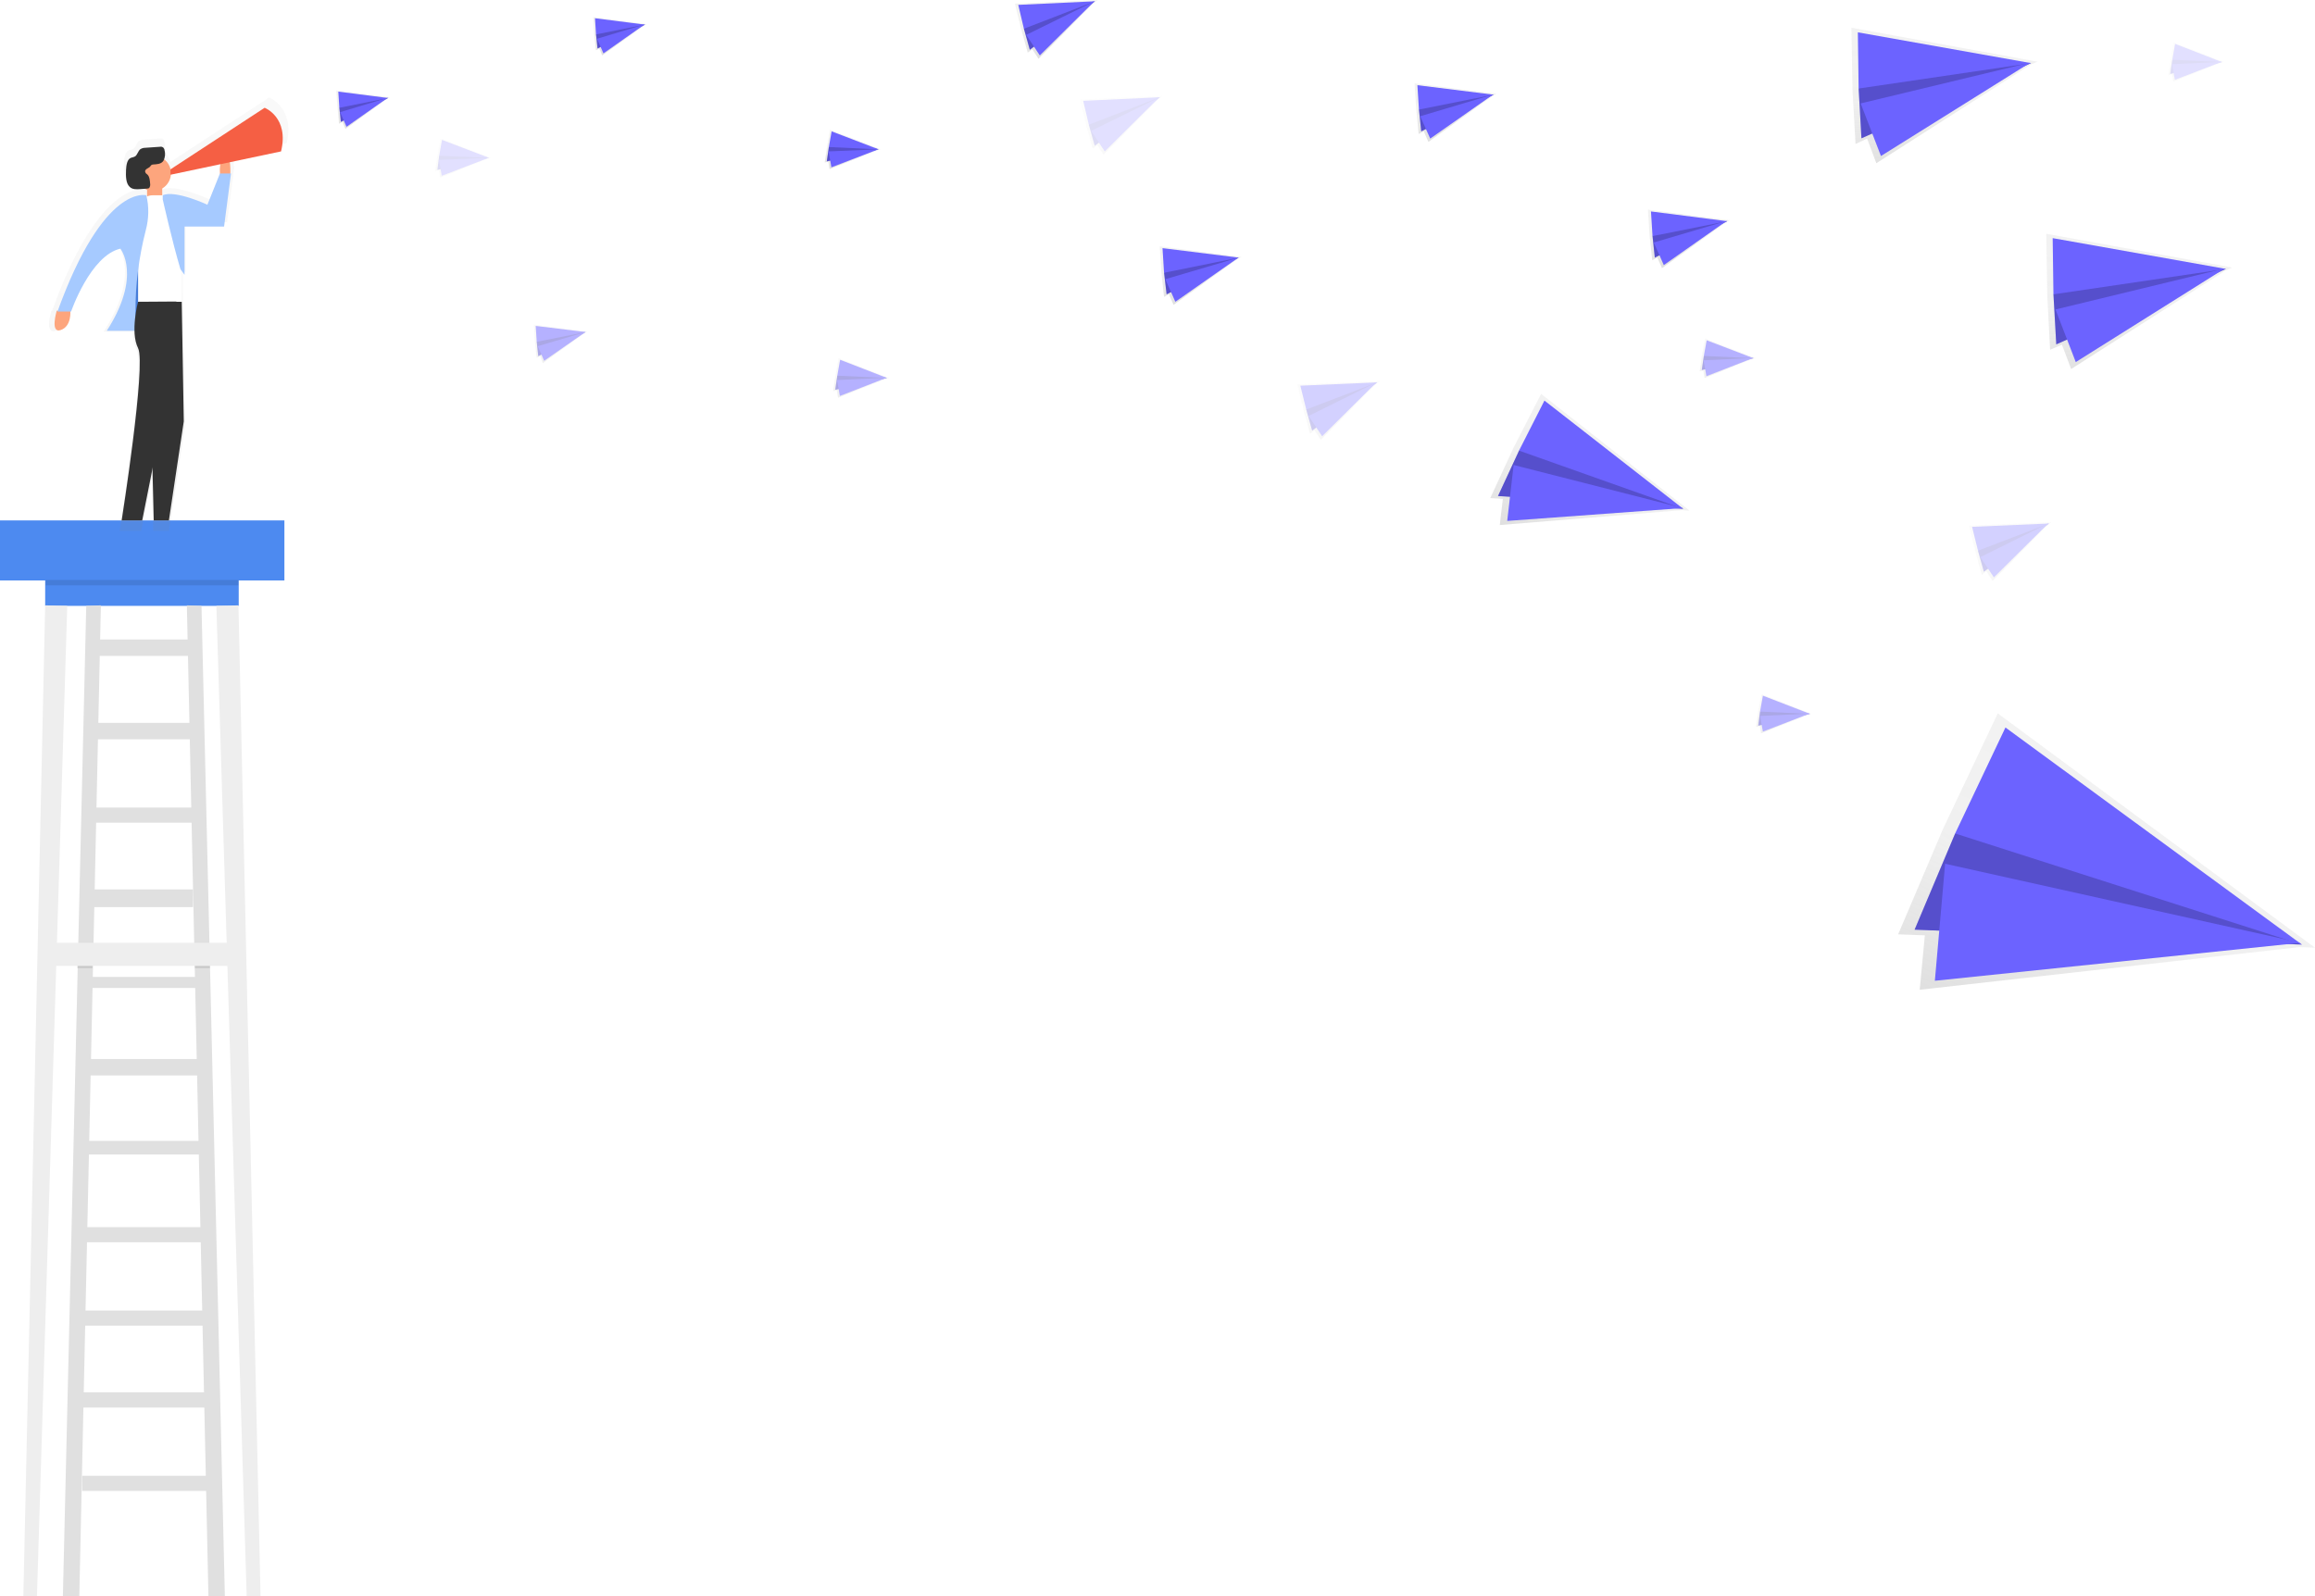 <?xml version="1.0" encoding="utf-8"?>
<!-- Generator: Adobe Illustrator 24.3.0, SVG Export Plug-In . SVG Version: 6.00 Build 0)  -->
<svg version="1.1" id="c1beeda2-3973-4ae6-86a9-52f16471172f"
	 xmlns="http://www.w3.org/2000/svg" xmlns:xlink="http://www.w3.org/1999/xlink" x="0px" y="0px" viewBox="0 0 901.9 622"
	 style="enable-background:new 0 0 901.9 622;" xml:space="preserve">
<style type="text/css">
	.st0{fill:#4D8AF0;}
	.st1{fill:#EEEEEE;}
	.st2{fill:#E0E0E0;}
	.st3{opacity:0.5;}
	.st4{fill:url(#SVGID_1_);}
	.st5{fill:#FDA57D;}
	.st6{opacity:0.1;enable-background:new    ;}
	.st7{fill:#FFFFFF;}
	.st8{fill:#A6CAFF;}
	.st9{fill:#333333;}
	.st10{fill:#F55F44;}
	.st11{fill:url(#SVGID_2_);}
	.st12{fill:#6C63FF;}
	.st13{opacity:0.2;enable-background:new    ;}
	.st14{fill:url(#SVGID_3_);}
	.st15{fill:url(#SVGID_4_);}
	.st16{fill:url(#SVGID_5_);}
	.st17{fill:url(#SVGID_6_);}
	.st18{opacity:0.2;}
	.st19{fill:url(#SVGID_7_);}
	.st20{opacity:0.3;}
	.st21{fill:url(#SVGID_8_);}
	.st22{fill:url(#SVGID_9_);}
	.st23{fill:url(#SVGID_10_);}
	.st24{fill:url(#SVGID_11_);}
	.st25{fill:url(#SVGID_12_);}
	.st26{fill:url(#SVGID_13_);}
	.st27{fill:url(#SVGID_14_);}
	.st28{fill:url(#SVGID_15_);}
	.st29{fill:url(#SVGID_16_);}
	.st30{fill:url(#SVGID_17_);}
	.st31{fill:url(#SVGID_18_);}
	.st32{fill:url(#SVGID_19_);}
	.st33{fill:url(#SVGID_20_);}
	.st34{fill:url(#SVGID_21_);}
</style>
<rect x="17.6" y="224.7" class="st0" width="75.4" height="11.4"/>
<polygon class="st1" points="17.6,235.9 9.1,622 14.4,622 26.2,236.1 "/>
<polygon class="st1" points="92.9,235.9 101.5,622 96.1,622 84.3,236.1 "/>
<polygon class="st2" points="33.6,236.1 24.5,622 30.9,622 39.3,235.9 "/>
<polygon class="st2" points="78.5,236.1 87.6,622 81.2,622 72.8,235.9 "/>
<rect x="32" y="575.1" class="st2" width="48.5" height="5.9"/>
<rect x="30.4" y="542.6" class="st2" width="52.2" height="5.9"/>
<rect x="32" y="510.7" class="st2" width="50.6" height="5.9"/>
<rect x="32" y="478.2" class="st2" width="48.5" height="5.9"/>
<rect x="32" y="444.6" class="st2" width="48.5" height="5.3"/>
<rect x="33.6" y="412.7" class="st2" width="46.9" height="6.4"/>
<rect x="33.6" y="380.7" class="st2" width="45.3" height="4.3"/>
<rect x="35.2" y="346.6" class="st2" width="40" height="6.9"/>
<rect x="35.2" y="314.7" class="st2" width="41.5" height="5.9"/>
<rect x="35.2" y="281.7" class="st2" width="41.5" height="6.4"/>
<rect x="37.3" y="249.2" class="st2" width="37.8" height="6.4"/>
<rect y="202.8" class="st0" width="110.8" height="23.4"/>
<g class="st3">
	
		<linearGradient id="SVGID_1_" gradientUnits="userSpaceOnUse" x1="214.755" y1="278.1" x2="214.755" y2="447" gradientTransform="matrix(1 0 0 -1 -149.07 485)">
		<stop  offset="0" style="stop-color:#808080;stop-opacity:0.25"/>
		<stop  offset="0.54" style="stop-color:#808080;stop-opacity:0.12"/>
		<stop  offset="1" style="stop-color:#808080;stop-opacity:0.1"/>
	</linearGradient>
	<path class="st4" d="M104.9,38L66.4,63.1c-0.4-1.6-1.3-2.9-2.5-3.9c0.5-1.2,0.5-2.5,0.2-3.8c-0.1-0.4-0.2-0.7-0.4-1
		c-0.4-0.4-1-0.5-1.5-0.4l-6.1,0.4c-0.7,0-1.4,0.2-2,0.6c-0.9,0.7-1.1,2.2-2,2.9c-0.6,0.4-1.3,0.4-2,0.7c-1.4,0.8-1.7,3-1.8,4.8
		c-0.1,2.5-0.1,5.4,1.5,7c1.2,1.1,2.8,1,4.3,0.9l1.5-0.1c0.4,0.2,0.8,0.4,1.2,0.6v2.1h-0.3c0,0-17.3-5-36.2,47.2h-0.3
		c0,0-2.8,9.5,1.7,7.8c3.9-1.5,4-6.3,3.9-7.5h0.3c0,0,7.8-22.9,20.1-25.7c0,0,8.9,11.2-5.6,33.5h11.4c0,2.5,0.5,5,1.5,7.3
		c3.4,6.7-6.7,70.4-6.7,70.4h8.4l4.2-21.1l0.5,21.1h6.1l6.2-40.6l-0.8-48.9v-12.7l1.1,1.5V86.6h16.2l2.8-21.8h-0.3
		c0.1-1.5,0-3-0.2-4.6l20.9-4.4C114.9,41.9,104.9,38,104.9,38z M86.6,65.2l-4.9,12.5c0,0-13.4-6.1-18.4-3.9H63v-2.7
		c2.1-1.2,3.4-3.4,3.6-5.8l20.1-4.2C86.5,62.4,86.5,63.8,86.6,65.2L86.6,65.2z"/>
</g>
<path class="st5" d="M89.7,68.4c0,0,0.6-9.2-2.2-7.2s-1.6,7.8-1.6,7.8L89.7,68.4z"/>
<path class="st5" d="M22.1,121.1c0,0-2.7,9,1.6,7.5s3.7-7.5,3.7-7.5H22.1z"/>
<rect x="57.3" y="72.6" class="st5" width="5.9" height="5.3"/>
<rect x="52.5" y="101.9" class="st0" width="4.8" height="24"/>
<rect x="52.5" y="101.9" class="st6" width="4.8" height="24"/>
<path class="st7" d="M59.5,76.1h5.5c3.2,0,5.8,2.6,5.8,5.8v35.8l0,0h-17l0,0V81.8C53.8,78.7,56.4,76.1,59.5,76.1z"/>
<circle class="st5" cx="59.7" cy="67.5" r="6.9"/>
<path class="st8" d="M57,76.1c0,0-16.5-4.8-34.6,45.3h5.3c0,0,7.5-21.8,19.2-24.5c0,0,8.5,10.6-5.3,32h11.2v-7.1
	c-0.1-10.8,1.3-21.6,4-32.1C58,85.2,58.1,80.5,57,76.1z"/>
<path class="st8" d="M63.4,76.1v1.6c0,0,3.7,16.5,6.9,27.2l1.6,2.2V88.3h15.4L90,67.6h-4.3l-4.9,12.2C80.9,79.8,68.2,73.9,63.4,76.1
	z"/>
<path class="st9" d="M53.8,117.6c0,0-3.2,11.7,0,18.1s-6.4,67.1-6.4,67.1h8l11.4-57.3l1.9-28L53.8,117.6z"/>
<polygon class="st9" points="70.8,117.6 71.6,164.2 65.8,202.8 59.9,202.8 57.8,117.6 "/>
<path class="st9" d="M58.5,64.9c0.1-0.2,0.3-0.4,0.5-0.6c0.2-0.1,0.4-0.2,0.7-0.2c1.4-0.1,3.1-0.1,4-1.5c0.6-1.2,0.8-2.7,0.4-4
	c0-0.4-0.2-0.7-0.4-1c-0.4-0.4-0.9-0.5-1.4-0.4l-5.8,0.4c-0.7,0-1.3,0.2-1.9,0.6c-0.8,0.7-1.1,2.1-1.9,2.7c-0.6,0.4-1.3,0.4-1.9,0.7
	c-1.3,0.7-1.6,2.8-1.7,4.6c-0.1,2.4-0.1,5.2,1.4,6.6c1.1,1.1,2.7,1,4.1,0.9l2.7-0.2c0.3,0,0.5-0.1,0.8-0.2c0.3-0.5,0.5-1,0.4-1.6
	c-0.1-1.3-0.2-2.9-1.1-3.7c-0.2-0.2-0.4-0.3-0.6-0.5C55.8,65.9,58,65.6,58.5,64.9z"/>
<path class="st10" d="M103.1,42c0,0,9.6,3.7,6.4,17l-43.1,9.1v-2.1L103.1,42z"/>
<rect x="17.8" y="226" class="st6" width="75.1" height="2.1"/>
<rect x="30.1" y="376.2" class="st6" width="5.9" height="1.1"/>
<rect x="75.9" y="376.2" class="st6" width="5.9" height="1.1"/>
<rect x="17.6" y="367.4" class="st1" width="75.1" height="9"/>
<linearGradient id="SVGID_2_" gradientUnits="userSpaceOnUse" x1="365.222" y1="79.316" x2="365.222" y2="94.436" gradientTransform="matrix(0.998 -6.540313e-02 -6.540313e-02 -0.998 -216.934 152.732)">
	<stop  offset="0" style="stop-color:#808080;stop-opacity:0.25"/>
	<stop  offset="0.54" style="stop-color:#808080;stop-opacity:0.12"/>
	<stop  offset="1" style="stop-color:#808080;stop-opacity:0.1"/>
</linearGradient>
<polygon class="st11" points="151.1,38.3 151.9,38 151.7,38 151.8,37.9 151.7,37.9 131,35.3 131.5,42.1 132.1,48.2 133.4,47.5 
	134.6,50.2 "/>
<polygon class="st12" points="132.2,42 132.8,47.5 151.2,38.2 135.2,38.5 "/>
<polygon class="st13" points="132.2,42 132.8,47.5 151.2,38.2 135.2,38.5 "/>
<polygon class="st12" points="131.8,35.7 151.2,38.2 132.2,42 "/>
<polygon class="st12" points="135,49.4 151.1,38.1 132.5,43.7 "/>
<linearGradient id="SVGID_3_" gradientUnits="userSpaceOnUse" x1="466.946" y1="101.296" x2="466.946" y2="116.416" gradientTransform="matrix(0.998 -6.540313e-02 -6.540313e-02 -0.998 -216.934 152.732)">
	<stop  offset="0" style="stop-color:#808080;stop-opacity:0.25"/>
	<stop  offset="0.54" style="stop-color:#808080;stop-opacity:0.12"/>
	<stop  offset="1" style="stop-color:#808080;stop-opacity:0.1"/>
</linearGradient>
<polygon class="st14" points="251.2,9.8 252,9.4 251.8,9.4 251.9,9.3 251.7,9.4 231.1,6.7 231.5,13.5 232.2,19.6 233.5,18.9 
	234.6,21.6 "/>
<polygon class="st12" points="232.2,13.4 232.8,18.9 251.3,9.6 235.3,9.9 "/>
<polygon class="st13" points="232.2,13.4 232.8,18.9 251.3,9.6 235.3,9.9 "/>
<polygon class="st12" points="231.8,7.1 251.3,9.6 232.2,13.4 "/>
<polygon class="st12" points="235.1,20.8 251.2,9.5 232.6,15.1 "/>
<linearGradient id="SVGID_4_" gradientUnits="userSpaceOnUse" x1="622.955" y1="54.406" x2="622.955" y2="77.505" gradientTransform="matrix(0.973 -0.233 -0.233 -0.973 -176.952 218.249)">
	<stop  offset="0" style="stop-color:#808080;stop-opacity:0.25"/>
	<stop  offset="0.54" style="stop-color:#808080;stop-opacity:0.12"/>
	<stop  offset="1" style="stop-color:#808080;stop-opacity:0.1"/>
</linearGradient>
<polygon class="st15" points="426.5,0.8 427.6,0.1 427.3,0.1 427.4,0 427.2,0.1 395.4,1.4 397.9,11.6 400.4,20.5 402.2,19.2 
	404.6,22.9 "/>
<polygon class="st12" points="398.9,11.2 401.2,19.4 426.6,0.5 402.6,5.2 "/>
<polygon class="st13" points="398.9,11.2 401.2,19.4 426.6,0.5 402.6,5.2 "/>
<polygon class="st12" points="396.7,1.9 426.6,0.5 398.9,11.2 "/>
<polygon class="st12" points="405.1,21.6 426.4,0.5 399.8,13.6 "/>
<linearGradient id="SVGID_5_" gradientUnits="userSpaceOnUse" x1="566.344" y1="102.867" x2="566.344" y2="117.983" gradientTransform="matrix(0.984 0.177 0.177 -0.984 -244.752 68.227)">
	<stop  offset="0" style="stop-color:#808080;stop-opacity:0.25"/>
	<stop  offset="0.54" style="stop-color:#808080;stop-opacity:0.12"/>
	<stop  offset="1" style="stop-color:#808080;stop-opacity:0.1"/>
</linearGradient>
<polygon class="st16" points="342.2,58.4 343,58.2 342.8,58.2 342.9,58.1 342.8,58.1 323.4,50.6 322.2,57.3 321.3,63.3 322.7,63 
	323.2,65.9 "/>
<polygon class="st12" points="322.9,57.3 322.1,62.9 342.3,58.2 326.6,54.7 "/>
<polygon class="st13" points="322.9,57.3 322.1,62.9 342.3,58.2 326.6,54.7 "/>
<polygon class="st12" points="324,51.2 342.3,58.2 322.9,57.3 "/>
<polygon class="st12" points="323.9,65.2 342.2,58.2 322.8,59 "/>
<g class="st3">
	
		<linearGradient id="SVGID_6_" gradientUnits="userSpaceOnUse" x1="436.062" y1="-16.794" x2="436.062" y2="-1.674" gradientTransform="matrix(0.998 -6.540313e-02 -6.540313e-02 -0.998 -216.934 152.732)">
		<stop  offset="0" style="stop-color:#808080;stop-opacity:0.25"/>
		<stop  offset="0.54" style="stop-color:#808080;stop-opacity:0.12"/>
		<stop  offset="1" style="stop-color:#808080;stop-opacity:0.1"/>
	</linearGradient>
	<polygon class="st17" points="228.1,129.6 228.9,129.2 228.7,129.2 228.8,129.2 228.6,129.2 208,126.5 208.4,133.4 209.1,139.4 
		210.4,138.8 211.5,141.5 	"/>
	<polygon class="st12" points="209.1,133.2 209.7,138.8 228.2,129.4 212.2,129.8 	"/>
	<polygon class="st13" points="209.1,133.2 209.7,138.8 228.2,129.4 212.2,129.8 	"/>
	<polygon class="st12" points="208.7,127 228.2,129.4 209.1,133.2 	"/>
	<polygon class="st12" points="212,140.6 228.1,129.4 209.5,134.9 	"/>
</g>
<g class="st18">
	
		<linearGradient id="SVGID_7_" gradientUnits="userSpaceOnUse" x1="638.84" y1="12.146" x2="638.84" y2="35.254" gradientTransform="matrix(0.973 -0.233 -0.233 -0.973 -176.952 218.249)">
		<stop  offset="0" style="stop-color:#808080;stop-opacity:0.25"/>
		<stop  offset="0.54" style="stop-color:#808080;stop-opacity:0.12"/>
		<stop  offset="1" style="stop-color:#808080;stop-opacity:0.1"/>
	</linearGradient>
	<polygon class="st19" points="451.8,38.2 452.9,37.5 452.6,37.5 452.7,37.4 452.5,37.5 420.7,38.8 423.2,49 425.7,57.9 427.5,56.6 
		429.9,60.3 	"/>
	<polygon class="st12" points="424.2,48.6 426.5,56.8 451.9,37.9 427.9,42.6 	"/>
	<polygon class="st13" points="424.2,48.6 426.5,56.8 451.9,37.9 427.9,42.6 	"/>
	<polygon class="st12" points="422,39.3 451.9,37.9 424.2,48.6 	"/>
	<polygon class="st12" points="430.4,59 451.7,37.9 425.1,51 	"/>
</g>
<g class="st20">
	
		<linearGradient id="SVGID_8_" gradientUnits="userSpaceOnUse" x1="695.287" y1="-115.584" x2="695.287" y2="-92.476" gradientTransform="matrix(0.973 -0.233 -0.233 -0.973 -176.952 218.249)">
		<stop  offset="0" style="stop-color:#808080;stop-opacity:0.25"/>
		<stop  offset="0.54" style="stop-color:#808080;stop-opacity:0.12"/>
		<stop  offset="1" style="stop-color:#808080;stop-opacity:0.1"/>
	</linearGradient>
	<polygon class="st21" points="536.5,149.3 537.5,148.5 537.3,148.5 537.3,148.4 537.2,148.5 505.4,149.8 507.9,160 510.4,169 
		512.1,167.7 514.6,171.4 	"/>
	<polygon class="st12" points="508.9,159.6 511.2,167.8 536.6,149 512.5,153.7 	"/>
	<polygon class="st13" points="508.9,159.6 511.2,167.8 536.6,149 512.5,153.7 	"/>
	<polygon class="st12" points="506.6,150.3 536.6,149 508.9,159.6 	"/>
	<polygon class="st12" points="515.1,170 536.4,148.9 509.8,162.1 	"/>
</g>
<g class="st20">
	
		<linearGradient id="SVGID_9_" gradientUnits="userSpaceOnUse" x1="936.98" y1="-230.044" x2="936.98" y2="-206.938" gradientTransform="matrix(0.973 -0.233 -0.233 -0.973 -176.952 218.249)">
		<stop  offset="0" style="stop-color:#808080;stop-opacity:0.25"/>
		<stop  offset="0.54" style="stop-color:#808080;stop-opacity:0.12"/>
		<stop  offset="1" style="stop-color:#808080;stop-opacity:0.1"/>
	</linearGradient>
	<polygon class="st22" points="798.2,204.3 799.3,203.5 799,203.5 799.1,203.4 798.9,203.5 767.1,204.8 769.6,215 772.1,224 
		773.8,222.6 776.3,226.4 	"/>
	<polygon class="st12" points="770.6,214.6 772.9,222.8 798.3,204 774.2,208.6 	"/>
	<polygon class="st13" points="770.6,214.6 772.9,222.8 798.3,204 774.2,208.6 	"/>
	<polygon class="st12" points="768.3,205.3 798.3,204 770.6,214.6 	"/>
	<polygon class="st12" points="776.8,225 798.1,203.9 771.5,217.1 	"/>
</g>
<g class="st3">
	
		<linearGradient id="SVGID_10_" gradientUnits="userSpaceOnUse" x1="585.364" y1="15.789" x2="585.364" y2="30.905" gradientTransform="matrix(0.984 0.177 0.177 -0.984 -244.752 68.227)">
		<stop  offset="0" style="stop-color:#808080;stop-opacity:0.25"/>
		<stop  offset="0.54" style="stop-color:#808080;stop-opacity:0.12"/>
		<stop  offset="1" style="stop-color:#808080;stop-opacity:0.1"/>
	</linearGradient>
	<polygon class="st23" points="345.5,147.5 346.3,147.3 346.1,147.2 346.2,147.2 346.1,147.2 326.7,139.6 325.5,146.4 324.6,152.4 
		326,152.1 326.5,155 	"/>
	<polygon class="st12" points="326.2,146.4 325.4,151.9 345.6,147.3 329.9,143.8 	"/>
	<polygon class="st13" points="326.2,146.4 325.4,151.9 345.6,147.3 329.9,143.8 	"/>
	<polygon class="st12" points="327.3,140.2 345.6,147.3 326.2,146.4 	"/>
	<polygon class="st12" points="327.2,154.3 345.5,147.2 326.1,148.1 	"/>
</g>
<g class="st3">
	
		<linearGradient id="SVGID_11_" gradientUnits="userSpaceOnUse" x1="962.436" y1="-49.325" x2="962.436" y2="-34.209" gradientTransform="matrix(0.984 0.177 0.177 -0.984 -244.752 68.227)">
		<stop  offset="0" style="stop-color:#808080;stop-opacity:0.25"/>
		<stop  offset="0.54" style="stop-color:#808080;stop-opacity:0.12"/>
		<stop  offset="1" style="stop-color:#808080;stop-opacity:0.1"/>
	</linearGradient>
	<polygon class="st24" points="705,278.3 705.9,278.1 705.7,278.1 705.8,278.1 705.6,278.1 686.3,270.5 685,277.2 684.2,283.3 
		685.6,282.9 686.1,285.8 	"/>
	<polygon class="st12" points="685.7,277.3 685,282.8 705.2,278.2 689.5,274.7 	"/>
	<polygon class="st13" points="685.7,277.3 685,282.8 705.2,278.2 689.5,274.7 	"/>
	<polygon class="st12" points="686.8,271.1 705.2,278.2 685.7,277.3 	"/>
	<polygon class="st12" points="686.8,285.1 705,278.1 685.7,279 	"/>
</g>
<g class="st3">
	
		<linearGradient id="SVGID_12_" gradientUnits="userSpaceOnUse" x1="916.255" y1="83.151" x2="916.255" y2="98.266" gradientTransform="matrix(0.984 0.177 0.177 -0.984 -244.752 68.227)">
		<stop  offset="0" style="stop-color:#808080;stop-opacity:0.25"/>
		<stop  offset="0.54" style="stop-color:#808080;stop-opacity:0.12"/>
		<stop  offset="1" style="stop-color:#808080;stop-opacity:0.1"/>
	</linearGradient>
	<polygon class="st25" points="683,139.8 683.9,139.6 683.7,139.5 683.8,139.5 683.7,139.5 664.3,131.9 663,138.7 662.2,144.7 
		663.6,144.4 664.1,147.3 	"/>
	<polygon class="st12" points="663.8,138.7 663,144.2 683.2,139.6 667.5,136.1 	"/>
	<polygon class="st13" points="663.8,138.7 663,144.2 683.2,139.6 667.5,136.1 	"/>
	<polygon class="st12" points="664.9,132.6 683.2,139.6 663.8,138.7 	"/>
	<polygon class="st12" points="664.8,146.6 683.1,139.5 663.7,140.4 	"/>
</g>
<g class="st18">
	
		<linearGradient id="SVGID_13_" gradientUnits="userSpaceOnUse" x1="1075.464" y1="229.112" x2="1075.464" y2="244.226" gradientTransform="matrix(0.984 0.177 0.177 -0.984 -244.752 68.227)">
		<stop  offset="0" style="stop-color:#808080;stop-opacity:0.25"/>
		<stop  offset="0.54" style="stop-color:#808080;stop-opacity:0.12"/>
		<stop  offset="1" style="stop-color:#808080;stop-opacity:0.1"/>
	</linearGradient>
	<polygon class="st26" points="865.6,24.3 866.4,24.1 866.2,24.1 866.3,24 866.2,24 846.8,16.5 845.6,23.2 844.8,29.3 846.2,28.9 
		846.7,31.8 	"/>
	<polygon class="st12" points="846.3,23.3 845.5,28.8 865.7,24.2 850.1,20.6 	"/>
	<polygon class="st13" points="846.3,23.3 845.5,28.8 865.7,24.2 850.1,20.6 	"/>
	<polygon class="st12" points="847.4,17.1 865.7,24.2 846.3,23.3 	"/>
	<polygon class="st12" points="847.3,31.1 865.6,24.1 846.2,25 	"/>
</g>
<g class="st18">
	
		<linearGradient id="SVGID_14_" gradientUnits="userSpaceOnUse" x1="417.576" y1="72.747" x2="417.576" y2="87.863" gradientTransform="matrix(0.984 0.177 0.177 -0.984 -244.752 68.227)">
		<stop  offset="0" style="stop-color:#808080;stop-opacity:0.25"/>
		<stop  offset="0.54" style="stop-color:#808080;stop-opacity:0.12"/>
		<stop  offset="1" style="stop-color:#808080;stop-opacity:0.1"/>
	</linearGradient>
	<polygon class="st27" points="190.4,61.7 191.2,61.5 191.1,61.5 191.1,61.4 191,61.4 171.6,53.9 170.4,60.6 169.6,66.6 171,66.3 
		171.5,69.2 	"/>
	<polygon class="st12" points="171.1,60.7 170.4,66.2 190.5,61.5 174.9,58 	"/>
	<polygon class="st13" points="171.1,60.7 170.4,66.2 190.5,61.5 174.9,58 	"/>
	<polygon class="st12" points="172.2,54.5 190.5,61.5 171.1,60.7 	"/>
	<polygon class="st12" points="172.1,68.5 190.4,61.5 171,62.3 	"/>
</g>
<linearGradient id="SVGID_15_" gradientUnits="userSpaceOnUse" x1="789.996" y1="46.636" x2="789.996" y2="69.742" gradientTransform="matrix(0.998 -6.540313e-02 -6.540313e-02 -0.998 -216.934 152.732)">
	<stop  offset="0" style="stop-color:#808080;stop-opacity:0.25"/>
	<stop  offset="0.54" style="stop-color:#808080;stop-opacity:0.12"/>
	<stop  offset="1" style="stop-color:#808080;stop-opacity:0.1"/>
</linearGradient>
<polygon class="st28" points="581.8,37.2 583,36.6 582.7,36.6 582.8,36.5 582.6,36.5 551.1,32.5 551.8,42.9 552.7,52.2 554.7,51.2 
	556.5,55.3 "/>
<polygon class="st12" points="552.8,42.7 553.7,51.2 581.9,36.9 557.4,37.4 "/>
<polygon class="st13" points="552.8,42.7 553.7,51.2 581.9,36.9 557.4,37.4 "/>
<polygon class="st12" points="552.2,33.2 581.9,36.9 552.8,42.7 "/>
<polygon class="st12" points="557.2,54 581.8,36.8 553.3,45.3 "/>
<linearGradient id="SVGID_16_" gradientUnits="userSpaceOnUse" x1="826.487" y1="-7.895" x2="826.487" y2="44.96" gradientTransform="matrix(0.89 0.455 0.455 -0.89 -123.891 -166.183)">
	<stop  offset="0" style="stop-color:#808080;stop-opacity:0.25"/>
	<stop  offset="0.54" style="stop-color:#808080;stop-opacity:0.12"/>
	<stop  offset="1" style="stop-color:#808080;stop-opacity:0.1"/>
</linearGradient>
<polygon class="st29" points="655.3,198.8 658.2,199 657.7,198.6 658,198.6 657.6,198.5 600.4,153.5 589.5,174.8 580.6,194.1 
	585.5,194.4 584.3,204.6 "/>
<polygon class="st12" points="591.8,175.6 583.6,193.3 655.8,198.3 607.1,170.7 "/>
<polygon class="st13" points="591.8,175.6 583.6,193.3 655.8,198.3 607.1,170.7 "/>
<polygon class="st12" points="601.7,156.1 655.8,198.3 591.8,175.6 "/>
<polygon class="st12" points="587.2,203 655.6,198 589.7,181.2 "/>
<linearGradient id="SVGID_17_" gradientUnits="userSpaceOnUse" x1="1024.326" y1="-210.863" x2="1024.326" y2="-100.483" gradientTransform="matrix(0.9 0.43 0.43 -0.9 -32.88 -219.28)">
	<stop  offset="0" style="stop-color:#808080;stop-opacity:0.25"/>
	<stop  offset="0.54" style="stop-color:#808080;stop-opacity:0.12"/>
	<stop  offset="1" style="stop-color:#808080;stop-opacity:0.1"/>
</linearGradient>
<polygon class="st30" points="895.7,369.1 901.9,369.3 900.8,368.5 901.3,368.5 900.5,368.3 778.3,278 756.9,323.2 739.5,364.1 
	749.9,364.5 747.9,385.7 "/>
<polygon class="st12" points="761.7,324.8 745.9,362.3 896.8,368.1 793.3,313.5 "/>
<polygon class="st13" points="761.7,324.8 745.9,362.3 896.8,368.1 793.3,313.5 "/>
<polygon class="st12" points="781.3,283.5 896.8,368.1 761.7,324.8 "/>
<polygon class="st12" points="753.8,382.2 896.3,367.4 757.8,336.6 "/>
<linearGradient id="SVGID_18_" gradientUnits="userSpaceOnUse" x1="985.422" y1="43.217" x2="985.422" y2="96.039" gradientTransform="matrix(1 -1.000000e-02 -1.000000e-02 -1 -226.94 120.45)">
	<stop  offset="0" style="stop-color:#808080;stop-opacity:0.25"/>
	<stop  offset="0.54" style="stop-color:#808080;stop-opacity:0.12"/>
	<stop  offset="1" style="stop-color:#808080;stop-opacity:0.1"/>
</linearGradient>
<polygon class="st31" points="791.1,25.2 793.8,24 793.1,23.9 793.3,23.8 793,23.9 721.3,10.8 721.7,34.8 722.9,56.1 727.4,54 
	731,63.6 "/>
<polygon class="st12" points="724.1,34.5 725.2,53.9 791.3,24.6 735.3,22.9 "/>
<polygon class="st13" points="724.1,34.5 725.2,53.9 791.3,24.6 735.3,22.9 "/>
<polygon class="st12" points="723.8,12.6 791.3,24.6 724.1,34.5 "/>
<polygon class="st12" points="732.8,60.8 791,24.4 724.9,40.3 "/>
<linearGradient id="SVGID_19_" gradientUnits="userSpaceOnUse" x1="1060.492" y1="-38.133" x2="1060.492" y2="14.689" gradientTransform="matrix(1 -1.000000e-02 -1.000000e-02 -1 -226.94 120.45)">
	<stop  offset="0" style="stop-color:#808080;stop-opacity:0.25"/>
	<stop  offset="0.54" style="stop-color:#808080;stop-opacity:0.12"/>
	<stop  offset="1" style="stop-color:#808080;stop-opacity:0.1"/>
</linearGradient>
<polygon class="st32" points="866.9,105.5 869.6,104.3 869,104.2 869.2,104 868.8,104.1 797.2,91.1 797.6,115.1 798.7,136.3 
	803.3,134.3 806.9,143.8 "/>
<polygon class="st12" points="800,114.7 801.1,134.2 867.2,104.8 811.2,103.2 "/>
<polygon class="st13" points="800,114.7 801.1,134.2 867.2,104.8 811.2,103.2 "/>
<polygon class="st12" points="799.7,92.8 867.2,104.8 800,114.7 "/>
<polygon class="st12" points="808.7,141.1 866.8,104.6 800.8,120.6 "/>
<linearGradient id="SVGID_20_" gradientUnits="userSpaceOnUse" x1="686.792" y1="-10.284" x2="686.792" y2="12.821" gradientTransform="matrix(0.998 -6.540313e-02 -6.540313e-02 -0.998 -216.934 152.732)">
	<stop  offset="0" style="stop-color:#808080;stop-opacity:0.25"/>
	<stop  offset="0.54" style="stop-color:#808080;stop-opacity:0.12"/>
	<stop  offset="1" style="stop-color:#808080;stop-opacity:0.1"/>
</linearGradient>
<polygon class="st33" points="482.5,100.7 483.7,100.1 483.4,100.1 483.5,100.1 483.3,100.1 451.8,96 452.5,106.5 453.5,115.7 
	455.4,114.7 457.2,118.8 "/>
<polygon class="st12" points="453.5,106.3 454.5,114.7 482.6,100.4 458.2,101 "/>
<polygon class="st13" points="453.5,106.3 454.5,114.7 482.6,100.4 458.2,101 "/>
<polygon class="st12" points="452.9,96.7 482.6,100.4 453.5,106.3 "/>
<polygon class="st12" points="457.9,117.6 482.5,100.4 454,108.8 "/>
<linearGradient id="SVGID_21_" gradientUnits="userSpaceOnUse" x1="877.553" y1="-8.464" x2="877.553" y2="14.641" gradientTransform="matrix(0.998 -6.540313e-02 -6.540313e-02 -0.998 -216.934 152.732)">
	<stop  offset="0" style="stop-color:#808080;stop-opacity:0.25"/>
	<stop  offset="0.54" style="stop-color:#808080;stop-opacity:0.12"/>
	<stop  offset="1" style="stop-color:#808080;stop-opacity:0.1"/>
</linearGradient>
<polygon class="st34" points="672.8,86.4 673.9,85.8 673.7,85.8 673.8,85.8 673.6,85.8 642,81.7 642.7,92.2 643.7,101.4 
	645.7,100.4 647.5,104.5 "/>
<polygon class="st12" points="643.8,92 644.7,100.4 672.9,86.2 648.4,86.7 "/>
<polygon class="st13" points="643.8,92 644.7,100.4 672.9,86.2 648.4,86.7 "/>
<polygon class="st12" points="643.2,82.4 672.9,86.2 643.8,92 "/>
<polygon class="st12" points="648.2,103.3 672.7,86.1 644.3,94.5 "/>
</svg>
